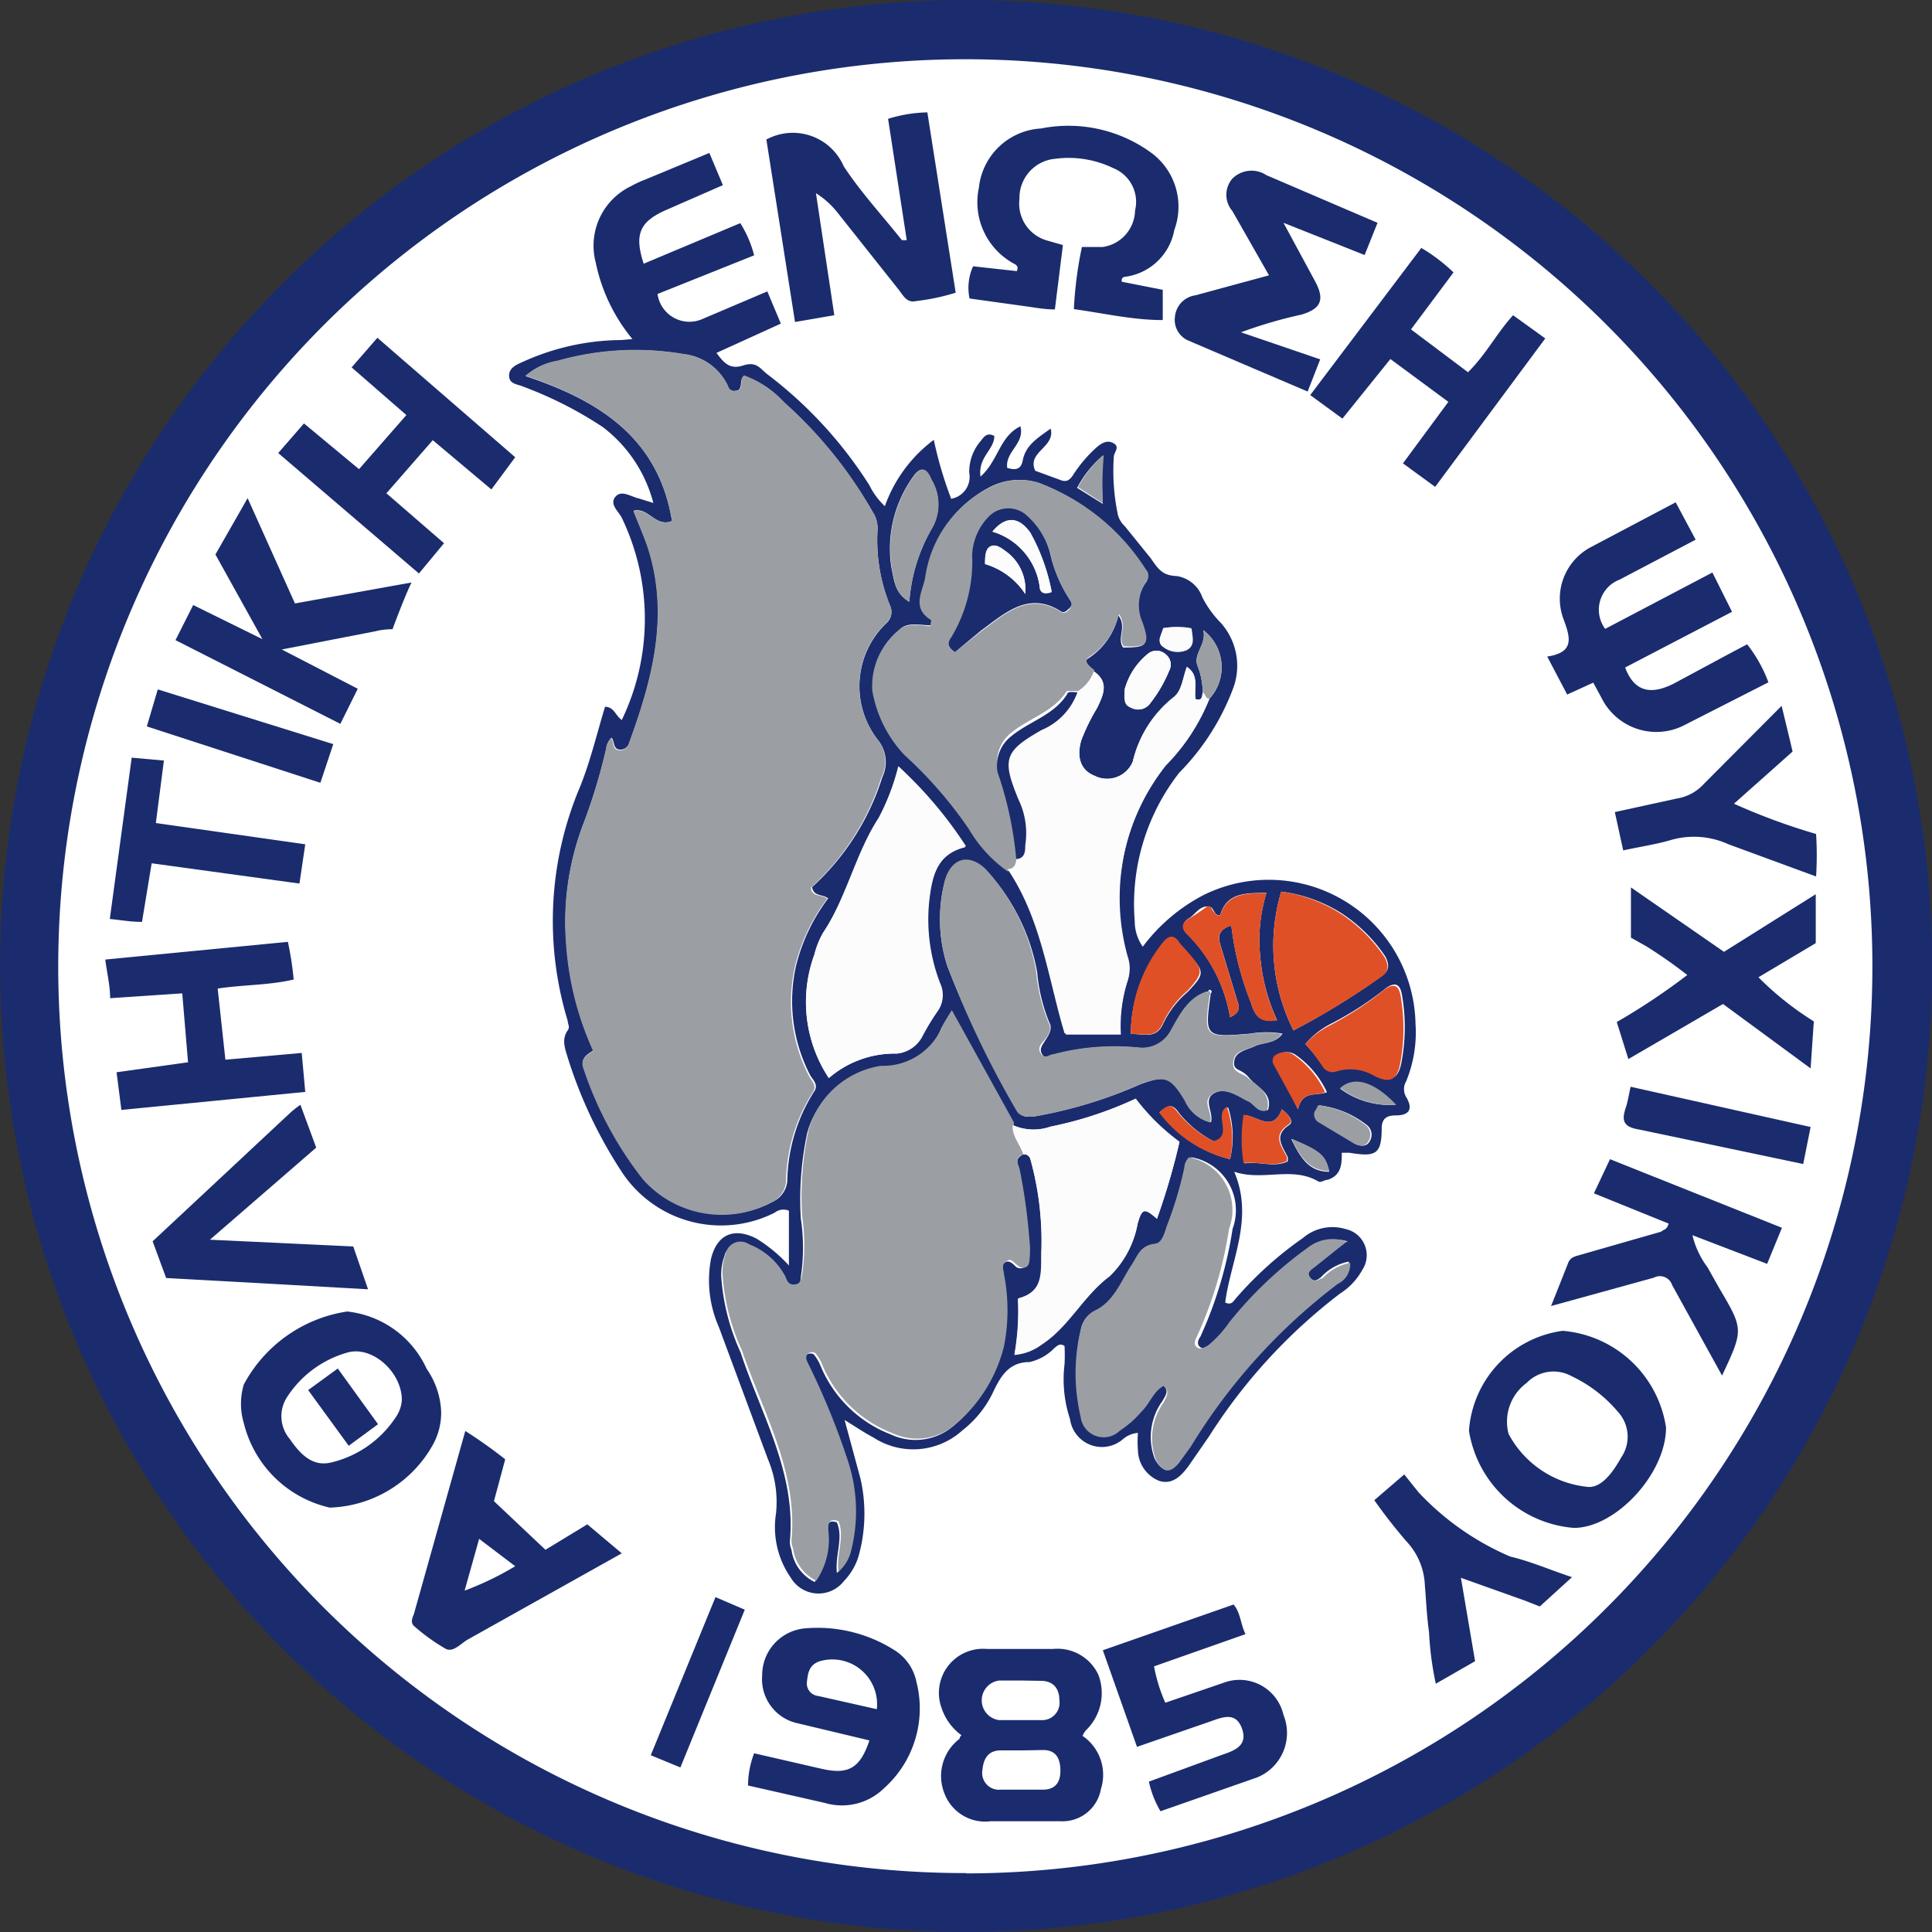 <?xml version="1.0" encoding="iso-8859-1"?>
<svg xmlns="http://www.w3.org/2000/svg" width="60" height="60" xmlns:v="https://vecta.io/nano"><rect width="100%" height="100%" fill="#333333" stroke="none"/><circle cx="30.02" cy="30.2" r="28.61" fill="#fff"/><g fill="#1a2c6e"><path d="M30 60a30 30 0 1 1 30-29.49A30 30 0 0 1 30 60zm0-1.82A28.17 28.17 0 1 0 1.82 29.22 28.15 28.15 0 0 0 30 58.17zM19.64 10.53a5.46 5.46 0 0 1-1.14-2.38 2.05 2.05 0 0 1 1.1-2.37 3.36 3.36 0 0 1 .43-.2l2-.83.42 1-1.76.77c-.82.36-1 .75-.7 1.67l3-1.26a3.44 3.44 0 0 1 .43 1l-3 1.2a1 1 0 0 0 1.41.77l2-.85.42 1-2 .91c.22.29.4.53.83.39s.53.11.76.28A13.18 13.18 0 0 1 27 15.07a2.23 2.23 0 0 0 .48.65A4.41 4.41 0 0 1 29 13.66a12.1 12.1 0 0 0 .54 1.83.69.69 0 0 0 .56-.81 1.47 1.47 0 0 1 .37-1c.09-.12.19-.26.41-.14 0 .43-.51.65-.43 1.26.55-.48.59-1.25 1.24-1.56.14.54-.48.79-.41 1.29.2.06.42.09.48-.22.09-.49.47-.71.87-1 .15.59-.75.72-.48 1.31l.79.29c.18.07.28 0 .38-.15a4.21 4.21 0 0 1 .75-.88c.15-.12.32-.23.52-.11s0 .28 0 .42a6.64 6.64 0 0 0 .13 1.81.75.75 0 0 0 .21.34l.81 1c.25.37.38.53.8.55a1 1 0 0 1 .8.66 3.18 3.18 0 0 0 .57.79 2 2 0 0 1 .4 2A7.45 7.45 0 0 1 36.62 24a6.63 6.63 0 0 0-1.38 4.61 1.37 1.37 0 0 0 .25.79 5.56 5.56 0 0 1 1.9-1.61 4.56 4.56 0 0 1 6.57 4 4 4 0 0 1-.29 1.79.48.48 0 0 0 0 .49c.2.33.14.57-.32.57-.25 0-.43.07-.44.38 0 .82-.17.92-1 .78h-.24c0 .33 0 .7-.44.84-.1 0-.21.1-.29.05-.82-.48-1.71 0-2.61-.3.62 1.46-.11 2.74-.28 4.06.2.1.26-.05.35-.15a11.31 11.31 0 0 1 2.06-1.85 1.41 1.41 0 0 1 1.33-.28.83.83 0 0 1 .51 1.28 2 2 0 0 1-.68.72 17.13 17.13 0 0 0-4.08 4.45l-.63.91c-.22.3-.5.59-.91.46a1.05 1.05 0 0 1-.66-.94 3.37 3.37 0 0 1 0-.55.81.81 0 0 0-.46.19 1 1 0 0 1-1.65-.62 3.91 3.91 0 0 1-.17-1.7 5.46 5.46 0 0 0 0-.57c-.15-.1-.23 0-.32.07a1.53 1.53 0 0 1-.77.43c-.67 0-.92.49-1.16 1a3.31 3.31 0 0 1-.92 1.12 2.27 2.27 0 0 1-2.77.22c-.27-.14-.53-.32-.89-.54l.49 1.81a4.88 4.88 0 0 1-.06 2.43 1.9 1.9 0 0 1-.45.76 1 1 0 0 1-1.65-.1 2.75 2.75 0 0 1-.46-2 3.42 3.42 0 0 0-.25-1.68l-1.53-4.12a3.59 3.59 0 0 1-.24-2.1c.18-.76.71-1 1.42-.63a4.75 4.75 0 0 1 1 .83v-1.7a.43.43 0 0 0-.44.06 3.69 3.69 0 0 1-4.76-1.28 14.16 14.16 0 0 1-1.67-3.54c-.09-.29-.19-.57 0-.84.08-.11 0-.2 0-.3a10.67 10.67 0 0 1 .39-7.28c.32-.8.52-1.65.77-2.47.28 0 .32.27.52.41a7.24 7.24 0 0 0 0-6.28c-.1-.2-.39-.42-.2-.65s.49 0 .73.05l.45.14a4.33 4.33 0 0 0-1.56-2.35 12.09 12.09 0 0 0-2.5-1.27c-.16-.07-.41-.07-.42-.32s.22-.35.4-.43a7.49 7.49 0 0 1 3.09-.69zM37.5 30.8c-.59.2-.84.73-1.11 1.2a1 1 0 0 1-1 .54 7.39 7.39 0 0 0-2.65.21c-.12 0-.26.17-.37 0s0-.29.08-.42.26-.36.14-.57a5.38 5.38 0 0 1-.38-1.57A6.25 6.25 0 0 0 30.6 27c-.53-.5-1.07-.32-1.26.38a4.74 4.74 0 0 0 .08 2.62 30.2 30.2 0 0 0 2.17 4.47c.11.23.3.22.53.2a14 14 0 0 0 3.3-1c.79-.29 1-.23 1.4.5a1.2 1.2 0 0 0 .79.68c.08-.32-.26-.7.1-.9s.73.1 1.07.24.3.38.6.28c.16-.53-.34-.69-.59-1s-.5-.19-.46-.51.4-.35.64-.47.64-.07.86-.39a3 3 0 0 0-1 0c-1.41.12-1.42.11-1.23-1.24 0 0 .06-.07 0-.11s-.07.04-.1.05zm.06-9.1a1.45 1.45 0 0 0-.19-2.13c.11.46-.34.74-.17 1.13a2.28 2.28 0 0 1 .15.81c0 .11 0 .27-.22.2-.06-.31.13-.7-.27-1-.13.33-.15.74-.41.94a3.6 3.6 0 0 0-1.27 2 .86.86 0 0 1-1.19.44c-.41-.16-.57-.55-.41-1.1a6.15 6.15 0 0 1 .49-1c.18-.38.4-.8-.1-1.14-.12-.12-.37-.29-.16-.41a2.15 2.15 0 0 0 .92-1.33c.28.37-.06.7.15 1 .74 0 .82-.07.58-.75a1.3 1.3 0 0 1 .11-1.25.28.28 0 0 0 0-.38 6.7 6.7 0 0 0-3.3-2.73 2 2 0 0 0-1.57.15 3.7 3.7 0 0 0-1.93 2.77c-.08.42-.42.92.16 1.29v.21c-.36 0-.75-.12-1 .14a2.23 2.23 0 0 0-.8 1.86 3.86 3.86 0 0 0 1 2 13 13 0 0 1 2 2.3 4.2 4.2 0 0 0 1.2 1.31c1.05 1.55 1.26 3.4 1.77 5.1h1.71a4.66 4.66 0 0 1 .19-1.61 1.13 1.13 0 0 0 0-.75 6.75 6.75 0 0 1 1.21-6 6.15 6.15 0 0 0 1.35-2.07zm-5.78 14.15A.2.2 0 0 1 32 36a9.5 9.5 0 0 1 .35 2.74c0 .58.15 1.36-.73 1.58a7.71 7.71 0 0 1-.11 1.73 1.63 1.63 0 0 0 .85-.32c.85-.55 1.29-1.51 2.11-2.12a3 3 0 0 0 .86-1.61c.14-.48.21-.49.6-.15a21.2 21.2 0 0 0 .7-2.39 6.64 6.64 0 0 1-1.36-1.34 11.75 11.75 0 0 1-2.65.87 1.58 1.58 0 0 1-1.17-.05c-.73-1.1-1.23-2.32-1.93-3.49l-.28.47a2 2 0 0 1-1.93 1.26 2.78 2.78 0 0 0-2.24 2 9.86 9.86 0 0 0-.2 2.66 6.17 6.17 0 0 1 0 1.82c0 .14-.05.28-.23.31s-.24-.13-.29-.25a2.16 2.16 0 0 0-1.13-1 .47.47 0 0 0-.72.28 1.68 1.68 0 0 0-.1.67A6.75 6.75 0 0 0 23 42c.63 1.92 1.73 3.73 1.53 5.87a.63.63 0 0 0 .05.26 1.3 1.3 0 0 0 .72 1 2.26 2.26 0 0 0 .38-1.51c0-.21 0-.45.31-.34.21.49-.06 1 0 1.57a1.25 1.25 0 0 0 .4-.68 5 5 0 0 0-.1-2.74 23.12 23.12 0 0 0-1.22-3c-.06-.13-.15-.26 0-.37a.21.21 0 0 1 .2 0 1.36 1.36 0 0 1 .21.35 3.87 3.87 0 0 0 2.19 2.14 1.81 1.81 0 0 0 1.92-.25 4.63 4.63 0 0 0 1.54-2.45 5.82 5.82 0 0 0 0-2.24c0-.13-.07-.29.06-.39s.24 0 .35.11.34.07.38-.15a2.66 2.66 0 0 0 0-.63 17.85 17.85 0 0 0-.3-2.18c.02-.2-.15-.37.16-.52zM20.87 16.18c-.51.21-.72-.43-1.19-.32l.44 1.12c.68 2.11.15 4.11-.58 6.09a.28.28 0 0 1-.27.21c-.25 0-.17-.26-.28-.37a.54.54 0 0 0-.16.33 17.79 17.79 0 0 1-.69 2.29 8.52 8.52 0 0 0-.55 3.79 9.56 9.56 0 0 0 .84 3.3c-.23.15-.42.26-.29.58A11.41 11.41 0 0 0 20 36.6a3.27 3.27 0 0 0 4 .72.78.78 0 0 0 .45-.64 5.33 5.33 0 0 1 .82-2.76c.16-.21 0-.36-.1-.51a5 5 0 0 1-.45-3.41 5.75 5.75 0 0 1 1-2.1c-.18-.14-.45-.05-.5-.35a7.74 7.74 0 0 0 2.18-3.41 1.09 1.09 0 0 0-.12-1.14 2.71 2.71 0 0 1 .24-3.64.46.46 0 0 0 .12-.55 5.39 5.39 0 0 1-.39-2.31.92.92 0 0 0-.15-.6 13.56 13.56 0 0 0-2.76-3.41 3.1 3.1 0 0 0-1.23-.82c-.18.13 0 .44-.27.47a.19.19 0 0 1-.23-.14 1.73 1.73 0 0 0-1.39-1 8.86 8.86 0 0 0-3.9.21 2 2 0 0 0-1 .47c2.29.76 4.13 1.92 4.55 4.5zm21 22.38a1.24 1.24 0 0 0-1.15.19 12.38 12.38 0 0 0-2.43 2.31 3.57 3.57 0 0 1-.67.73c-.11.07-.22.13-.34.05s-.08-.22 0-.33a12.66 12.66 0 0 0 1-3.35A1.67 1.67 0 0 0 37 35.94a.46.46 0 0 0-.15.32 11.61 11.61 0 0 1-.54 1.8c-.08.23-.15.54-.41.57-.43.06-.51.39-.7.67-.33.51-.55 1.13-1.13 1.4a.82.82 0 0 0-.49.56 5.86 5.86 0 0 0 0 2.7.72.72 0 0 0 1.16.43 3.15 3.15 0 0 0 .67-.59c.26-.25.37-.63.69-.8.22.18.11.32 0 .51a1.91 1.91 0 0 0-.24 1.79c.21.4.43.43.71.1.13-.16.25-.34.37-.51a18.24 18.24 0 0 1 4.57-5.06.67.67 0 0 0 .38-.65 1.57 1.57 0 0 0-.86.48c-.11.08-.22.19-.36 0s0-.26.11-.34l1.04-.76zm-16.13-5.08a3.13 3.13 0 0 1 2.1-.76 1 1 0 0 0 .79-.54 7.31 7.31 0 0 1 .46-.76.87.87 0 0 0 .09-.88 5.5 5.5 0 0 1-.34-2.54c.09-.75.23-1.47 1.14-1.69a12.68 12.68 0 0 0-2.08-2.51 7.08 7.08 0 0 1-.61 1.6c-.73 1.12-1 2.47-1.73 3.57a2.68 2.68 0 0 0-.27.68 4.28 4.28 0 0 0 .45 3.83zm14.05-5.79a5.85 5.85 0 0 0 .38 4.31 22.58 22.58 0 0 0 2.77-1.71c.21-.16.21-.34.08-.59a4.82 4.82 0 0 0-1.36-1.34 4.6 4.6 0 0 0-1.87-.67zm-1.59 3.9c.36-.16.28-.35.21-.56l-.52-1.72c-.08-.27 0-.46.35-.57a9.4 9.4 0 0 0 .61 2.4c.14.49.35.61.81.54a5.82 5.82 0 0 1-.52-1.95 5 5 0 0 1 .19-2c-.67 0-1.24 0-1.44.7-.24 0-.15-.3-.41-.28s-.36.25-.56.37-.23.31-.07.47a4.74 4.74 0 0 1 1.35 2.6zm2.34.83l.58.67a.36.36 0 0 0 .41.15 1.45 1.45 0 0 1 1.2.14c.51.25.72.1.81-.48a5.86 5.86 0 0 0 0-2c-.06-.35-.22-.41-.5-.21a10.09 10.09 0 0 1-1.72 1.11 2.6 2.6 0 0 0-.78.62zm-5.42-.31c.41 0 .79.16 1-.31a2.94 2.94 0 0 1 .77-1c.52-.55.54-.62 0-1.19l-.27-.31c-.17-.26-.35-.19-.5 0a4.5 4.5 0 0 0-1 2.81zm-6.88-13.42a5.3 5.3 0 0 1 .68-2.25 1.49 1.49 0 0 0 0-1.55c-.15-.38-.35-.41-.58-.06a3.83 3.83 0 0 0-.66 2.78c.09.39.09.8.56 1.08zm11.57 15.76c-.28.74-.75.21-1.16.18a4.71 4.71 0 0 0 0 1.5c.47-.07.91.14 1.34-.06a.42.42 0 0 0 0-.14c-.17-.35-.45-.67.06-1 .14-.13-.05-.32-.24-.48zM34.93 21.4c0 .31 0 .5.2.58a.46.46 0 0 0 .6-.15 4.22 4.22 0 0 0 .58-1 .4.4 0 0 0-.11-.51.42.42 0 0 0-.57 0 2.15 2.15 0 0 0-.7 1.08zm5.38 13.05c.14-.6.56-.4.9-.53a2.93 2.93 0 0 0-1-1.18.51.51 0 0 0-.58.06.24.24 0 0 0 0 .29zm-4.27.1A3.83 3.83 0 0 0 38.2 36a3 3 0 0 0-.06-1.61c-.38.26.21.91-.42 1.07a3.43 3.43 0 0 1-1.1-.89c-.21-.31-.33-.26-.62-.02zm5-.22c-.12 0-.13.09-.17.18a.28.28 0 0 0 .13.35l1.1.66c.15.08.35.11.45-.1a.38.38 0 0 0-.1-.48 3 3 0 0 0-1.45-.61zm2.32 0c-.68-.72-1.31-.91-1.74-.52a2.6 2.6 0 0 0 1.74.5zm-7.24-14.8c0 .19-.22.41 0 .56a.73.73 0 0 0 .74.1c.27-.15.17-.41.15-.65a2.37 2.37 0 0 0-.89-.03zm-1.87-3.88a10.85 10.85 0 0 1 0-1.5 3.42 3.42 0 0 0-.8 1zm5.86 19.74c.28.57.54 1 1.17 1-.11-.51-.28-.65-1.17-1.02zm13.07-17.61l.61 1.22-3.32 1.73c.27.72.76.88 1.51.5l1.86-1 .42-.22a4.38 4.38 0 0 1 .66 1.18l-2.67 1.36a1.9 1.9 0 0 1-2.51-.87l-.26-.48-.81.37-.62-1.18c.86-.13.72-.59.5-1.18a1.81 1.81 0 0 1 .84-2.21l2.65-1.4.62 1.16L50.3 18a1 1 0 0 0-.45 1.53zM34.84 8.75l1.27.25v.94c-.93 0-1.82-.21-2.76-.34a12.12 12.12 0 0 1 .25-1.93h.65a1.17 1.17 0 0 0 1-1.13 1.13 1.13 0 0 0-.68-1.32 3.18 3.18 0 0 0-1.79-.29 1.22 1.22 0 0 0-1.12 1.25 1.19 1.19 0 0 0 .86 1.29l.49.14-.25 2c-.3 0-.57-.05-.85-.09l-1.8-.25a1.62 1.62 0 0 1 .11-1l1.36.15c.05-.13 0-.17-.05-.21a2.17 2.17 0 0 1-1.13-2.38 2.06 2.06 0 0 1 1.93-1.84 4.36 4.36 0 0 1 3.47.79 2.08 2.08 0 0 1 .67 2.36 1.79 1.79 0 0 1-1.56 1.46s-.1.03-.07.15zM23.8 4.33l.13-.06a1.72 1.72 0 0 1 2.27.89c.53.81 1.2 1.53 1.81 2.3h.15l-.58-3.77a4.39 4.39 0 0 1 1.22-.2l.88 5.6a6.74 6.74 0 0 1-1.23.26c-.28.07-.4-.17-.53-.34L26 6.59a2.63 2.63 0 0 0-.66-.59l.57 3.79-1.22.21zM13.7 43.82a2.05 2.05 0 0 1-.23 1 3.8 3.8 0 0 1-3.23 2 3.56 3.56 0 0 1-2.67-2.63 2.1 2.1 0 0 1 0-1.19 4.38 4.38 0 0 1 3.21-2.27 3.07 3.07 0 0 1 2.47 1.78 2.51 2.51 0 0 1 .45 1.31zm-1.22-.34c0-.88-.94-1.71-1.71-1.47a3.3 3.3 0 0 0-1.85 1.37A1.09 1.09 0 0 0 9 44.69c.31.45.69.87 1.28.73a3.32 3.32 0 0 0 2-1.39 1.08 1.08 0 0 0 .2-.55zm21.14 10.43a1.46 1.46 0 0 1 .57 1.65 1.21 1.21 0 0 1-1.26 1h-2.16a1.35 1.35 0 0 1-1.43-.84A1.45 1.45 0 0 1 29.8 54s0-.06.06-.11a1.72 1.72 0 0 1-.62-.85 1.37 1.37 0 0 1 1.41-1.83h2.05a1.4 1.4 0 0 1 1.41.8 1.6 1.6 0 0 1-.38 1.72.61.61 0 0 0-.11.18zm-1.91-1.72h0-.68a.62.62 0 0 0 0 1.23h1.31a.54.54 0 0 0 .56-.62c0-.34-.17-.6-.58-.6zm.05 2.17h0-.68c-.4 0-.54.27-.57.61a.52.52 0 0 0 .56.61h1.31c.44 0 .57-.28.55-.66s-.19-.59-.59-.57zm13.86-9.93a3.37 3.37 0 0 1 2.91-3.1 3.54 3.54 0 0 1 3.21 3c0 1.45-1.58 3.13-2.87 3.12a3.59 3.59 0 0 1-3.25-3.02zm3.73 1.75c.4 0 .73-.44 1-.92a1.14 1.14 0 0 0-.1-1.41 4.25 4.25 0 0 0-1.44-1.11 1.16 1.16 0 0 0-1.4.21 1.49 1.49 0 0 0-.56 1.58 3.13 3.13 0 0 0 2.5 1.65z"/><path d="M41 11.16l-.39 1-3.72-1.59a.7.7 0 0 1-.4-.74.74.74 0 0 1 .64-.66l2.28-.62-1.14-2a.77.77 0 0 1 0-1 .84.84 0 0 1 1.06-.11l3.45 1.48-.4 1-2.52-1 1 1.85c.3.58.12.83-.44 1a14.17 14.17 0 0 0-1.88.55zM14.45 44.44a15.1 15.1 0 0 1 1.24.88l-.35 1.3 1.6 1.51 1.3-.79 1.07.9-4.77 2.67c-.22.12-.45.41-.69.3a6 6 0 0 1-1-.72c-.1-.1-.05-.24 0-.35l1.6-5.7zm-.08 5.05v-.07a9.37 9.37 0 0 0 1.63-.78l-1.12-.85-.46 1.64m-3.5-38.02l.8-.92L16 14.2l-.74 1-1.82-1.53L12 15.32l1.79 1.55-.78.94-4.37-3.74.8-.92 1.48 1.23.23.19 1.47-1.68zM44.14 7.7a5.35 5.35 0 0 1 1 .76l-1.32 1.77 1.77 1.33c.56-.55.89-1.21 1.4-1.77l1 .72-3.42 4.61-1-.73 1.41-1.91-1.8-1.33L41.69 13l-1-.73zM23.23 55.45a2.85 2.85 0 0 1 .19-1l2.09.48c.82.19 1.2 0 1.49-.88l-2.22-.53a1.4 1.4 0 0 1-1.11-1.49A1.46 1.46 0 0 1 25 50.57a4.46 4.46 0 0 1 2.75.66 1.51 1.51 0 0 1 .71 1 3.32 3.32 0 0 1-1 3.3 1.87 1.87 0 0 1-1.85.46l-2.38-.54zm4-2.37a1.39 1.39 0 0 0-1.8-1.48c-.31.12-.34.37-.37.63a.39.39 0 0 0 .35.44zM3.42 31c0-.4-.1-.79-.15-1.2l5.67-.55a9.59 9.59 0 0 1 .18 1.17c-.77.18-1.56.16-2.36.28L7 32.91l2.37-.21.11 1.21-5.71.56-.15-1.17 2.22-.31-.18-2.14-2.24.15zm4.73-11.15l-1.46-2.63 1-1.75 1.47 3.27 3.62-.65c-.23.47-.59 1.45-.59 1.45s-.29 0-.51.06l-2.93.57 2.36 1.22-.54 1.09-5.12-2.6.55-1.09zM51.82 38l-2.32-.94L50 36l5.34 2.13-.46 1.12-2.32-.89a2.71 2.71 0 0 0 .47 1l.36.64c.76 1.29.76 1.29.09 2.72l-1.55-2.81a.4.4 0 0 0-.57-.23l-3.19.88.52-1.31c.07-.21.22-.23.39-.28l2.51-.72c.07-.07.18-.05.23-.25zM36.19 52.88l1.81-.62a1.4 1.4 0 0 1 1.86 1 1.49 1.49 0 0 1-.82 1.94l-3 1.05a3.1 3.1 0 0 1-.36-.92l2.32-.85c.39-.13.75-.3.57-.8s-.56-.37-.92-.24l-2.34.81-1.06-3 4.06-1.42c.22.26.21.59.37.92l-2.84 1a5 5 0 0 0 .35 1.13zm14.38-19.99l-.36-1.15a20.2 20.2 0 0 0 2.19-1.46 14.62 14.62 0 0 0-1.27-.89l-.48-.27v-1.56l2.89 2 2.85-1.79v1.52l-1.78 1.06a9.52 9.52 0 0 0 1.72 1.37l-.1 1.46-2.72-2zM9.82 35.64l-3.3 2.86 4.45.21.46 1.33-3.36-.19-2.91-.16-.42-1.14 4.23-3.95a3 3 0 0 1 .36-.29zM45.37 49l.44 2.59-1.22.7a9.89 9.89 0 0 1-.21-1.6c-.07-.49-.09-1-.13-1.46a2.11 2.11 0 0 0-.57-1.36 16.36 16.36 0 0 1-1-1.28l.93-.8.44.55a8.44 8.44 0 0 0 2.85 2c.64.15 1.25.42 1.92.64l-1 .91-.46-.18zm9.96-27.08l.27 1.12.07.3-1.82 1.62a19.48 19.48 0 0 0 2.55.94 10.39 10.39 0 0 1 0 1.32l-2.72-1a2.58 2.58 0 0 0-1.83-.12c-.46.13-.94.2-1.44.31l-.26-1.19 1.92-.42a1.44 1.44 0 0 0 .85-.46l2.41-2.42zM4.09 23.53l1 .09-.25 1.94 4.64.66-.18 1.22-4.59-.63-.3 1.82c-.36 0-.59-.05-1-.09zM56.23 35L56 36.15l-2.28-.48-2.81-.59c-.49-.08-.56-.27-.42-.68.06-.18.09-.38.15-.65zM4.9 21.41l5.45 1.7-.4 1.2-.31-.1-5.08-1.65zM22.22 49.6l.91.39-2 4.9-.92-.38z"/></g><g fill="#9b9fa4"><path d="M20.87 16.18c-.42-2.58-2.26-3.74-4.55-4.51a2 2 0 0 1 1-.47 8.86 8.86 0 0 1 3.9-.21 1.73 1.73 0 0 1 1.39 1 .19.19 0 0 0 .23.14c.3 0 .09-.34.27-.47a3.1 3.1 0 0 1 1.23.82 13.56 13.56 0 0 1 2.76 3.41.92.92 0 0 1 .15.6 5.39 5.39 0 0 0 .39 2.31.46.46 0 0 1-.12.55 2.71 2.71 0 0 0-.24 3.65 1.09 1.09 0 0 1 .09 1.15 7.74 7.74 0 0 1-2.18 3.41c0 .3.32.21.5.35a5.75 5.75 0 0 0-1 2.1 5 5 0 0 0 .44 3.42c.09.15.26.3.1.51a5.33 5.33 0 0 0-.82 2.76.78.78 0 0 1-.45.64 3.27 3.27 0 0 1-4-.72 11.41 11.41 0 0 1-1.83-3.4c-.13-.32.06-.43.29-.58a9.56 9.56 0 0 1-.84-3.3 8.52 8.52 0 0 1 .55-3.79 17.79 17.79 0 0 0 .69-2.29.54.54 0 0 1 .16-.33c.11.11 0 .37.28.37a.28.28 0 0 0 .27-.21c.73-2 1.26-4 .58-6.09-.12-.37-.29-.74-.44-1.12.48-.13.69.51 1.2.3zm10.91 19.67c-.31.1-.14.32-.11.48a17.85 17.85 0 0 1 .3 2.18 2.66 2.66 0 0 1 0 .63c0 .22-.19.31-.38.15s-.2-.21-.35-.11-.07.26-.06.39a5.82 5.82 0 0 1 0 2.24 4.63 4.63 0 0 1-1.54 2.45 1.81 1.81 0 0 1-1.92.25 3.87 3.87 0 0 1-2.19-2.14 1.36 1.36 0 0 0-.21-.35.21.21 0 0 0-.2 0c-.15.11-.06.24 0 .37a23.12 23.12 0 0 1 1.22 3 5 5 0 0 1 .1 2.74 1.25 1.25 0 0 1-.4.68c-.07-.57.2-1.08 0-1.57-.35-.11-.32.13-.31.34a2.26 2.26 0 0 1-.38 1.51 1.3 1.3 0 0 1-.72-1 .63.63 0 0 1-.05-.26c.2-2.14-.9-4-1.53-5.87a6.75 6.75 0 0 1-.61-2.37 1.68 1.68 0 0 1 .1-.67.47.47 0 0 1 .72-.28 2.16 2.16 0 0 1 1.13 1c.05.12.09.27.29.25s.2-.17.23-.31a6.17 6.17 0 0 0 0-1.82 9.86 9.86 0 0 1 .2-2.66 2.78 2.78 0 0 1 2.24-2 2 2 0 0 0 1.93-1.26c.07-.14.16-.27.28-.47l1.93 3.49c-.07.43.2.68.29.99z"/><path d="M31.29 27.06a4.2 4.2 0 0 1-1.2-1.31 13 13 0 0 0-2-2.3 3.86 3.86 0 0 1-1-2 2.23 2.23 0 0 1 .8-1.86c.26-.26.65-.18 1-.14 0-.09.06-.2 0-.21-.58-.37-.24-.87-.16-1.29a3.7 3.7 0 0 1 1.93-2.77 2 2 0 0 1 1.61-.18 6.7 6.7 0 0 1 3.32 2.69.28.28 0 0 1 0 .38 1.3 1.3 0 0 0-.11 1.25c.24.68.16.79-.58.75-.21-.27.13-.6-.15-1a2.15 2.15 0 0 1-.92 1.33c-.21.12 0 .29.16.41a1.22 1.22 0 0 1-.51.65h-.35c-.41.65-1.17.84-1.73 1.3a1.15 1.15 0 0 0-.4 1.18 11.31 11.31 0 0 1 .58 2.7h0c-.01.23-.06.36-.29.42zm-1.63-6.81l.82-.65c.74-.54 1.45-1.23 2.47-.6.11.07.2 0 .27-.09s.06-.18 0-.28a4.36 4.36 0 0 1-.6-1.44 2.34 2.34 0 0 0-.7-1.14.85.85 0 0 0-1.19 0 1.82 1.82 0 0 0-.53 1.2 4.56 4.56 0 0 1-.64 2.55c-.13.2-.16.29.1.45zm12.16 18.31l-1 .8c-.11.08-.26.17-.11.34s.25 0 .36 0a1.57 1.57 0 0 1 .86-.48.67.67 0 0 1-.38.65 18.24 18.24 0 0 0-4.57 5.06l-.37.51c-.28.33-.5.3-.71-.1a1.91 1.91 0 0 1 .24-1.79c.09-.19.2-.33 0-.51-.32.17-.43.55-.69.8a3.15 3.15 0 0 1-.67.59.72.72 0 0 1-1.22-.43 5.86 5.86 0 0 1 0-2.7.82.82 0 0 1 .44-.6c.58-.27.8-.89 1.13-1.4.19-.28.27-.61.7-.67.26 0 .33-.34.41-.57a11.61 11.61 0 0 0 .54-1.8.46.46 0 0 1 .15-.32 1.67 1.67 0 0 1 1.24 2.22 12.66 12.66 0 0 1-1 3.35c-.06.11-.11.24 0 .33s.23 0 .34-.05a3.57 3.57 0 0 0 .67-.73 12.38 12.38 0 0 1 2.43-2.31 1.24 1.24 0 0 1 1.21-.19z"/></g><path d="M33.46 21.5a1.22 1.22 0 0 0 .51-.65c.5.34.28.76.1 1.14a6.15 6.15 0 0 0-.49 1c-.16.55 0 .94.41 1.1a.86.86 0 0 0 1.19-.44 3.6 3.6 0 0 1 1.27-2c.26-.2.28-.61.41-.94.4.26.21.65.27 1 .21.07.19-.09.22-.2s.07.21.21.19a6.15 6.15 0 0 1-1.33 2 6.75 6.75 0 0 0-1.21 6 1.13 1.13 0 0 1 0 .75 4.66 4.66 0 0 0-.23 1.64h-1.73c-.51-1.7-.72-3.55-1.77-5.1.23 0 .28-.19.27-.38.28 0 .25-.26.28-.43a2.4 2.4 0 0 0-.21-1.42c-.52-1.26-.44-1.5.72-2.16a2 2 0 0 0 1.11-1.1z" fill="#fcfcfd"/><path d="M37.57 30.87c-.19 1.35-.18 1.36 1.23 1.24a3 3 0 0 1 1 0c-.22.32-.59.26-.86.39s-.59.11-.64.47.3.35.46.51.75.44.59 1c-.3.1-.4-.2-.6-.28s-.67-.47-1.07-.24 0 .58-.1.9a1.2 1.2 0 0 1-.79-.68c-.44-.73-.61-.79-1.4-.5a14 14 0 0 1-3.3 1c-.23 0-.42 0-.53-.2A30.2 30.2 0 0 1 29.42 30a4.74 4.74 0 0 1-.08-2.64c.19-.7.73-.88 1.26-.38a6.25 6.25 0 0 1 1.58 3.2 5.38 5.38 0 0 0 .38 1.57c.12.21 0 .41-.14.57s-.2.26-.08.42.25 0 .37 0a7.39 7.39 0 0 1 2.65-.21 1 1 0 0 0 1-.54c.27-.47.52-1 1.11-1.2a.23.23 0 0 0 .1.08z" fill="#9b9fa4"/><path d="M25.74 33.48a4.28 4.28 0 0 1-.45-3.83 2.68 2.68 0 0 1 .27-.68c.76-1.1 1-2.45 1.73-3.57a7.08 7.08 0 0 0 .61-1.6 12.68 12.68 0 0 1 2.1 2.48c-.91.22-1.05.94-1.14 1.69a5.5 5.5 0 0 0 .34 2.57.87.87 0 0 1-.09.88 7.31 7.31 0 0 0-.46.76 1 1 0 0 1-.79.54 3.13 3.13 0 0 0-2.12.76zm6.04 2.37c-.09-.31-.36-.56-.33-.91a1.58 1.58 0 0 0 1.17.05 11.75 11.75 0 0 0 2.65-.87 6.64 6.64 0 0 0 1.36 1.34 21.2 21.2 0 0 1-.7 2.39c-.39-.34-.46-.33-.6.15a3 3 0 0 1-.87 1.64c-.82.61-1.26 1.57-2.11 2.12a1.63 1.63 0 0 1-.85.32 7.71 7.71 0 0 0 .11-1.73c.88-.22.69-1 .73-1.58A9.5 9.5 0 0 0 32 36a.2.2 0 0 0-.22-.15z" fill="#fcfcfd"/><g fill="#e05027"><path d="M39.79 27.69a4.6 4.6 0 0 1 1.87.7A4.82 4.82 0 0 1 43 29.73c.13.25.13.43-.08.59A22.58 22.58 0 0 1 40.17 32a5.85 5.85 0 0 1-.38-4.31zm-1.59 3.9A4.74 4.74 0 0 0 36.85 29c-.16-.16-.17-.33.07-.47s.4-.26.56-.37.17.28.41.28c.2-.68.77-.71 1.44-.7a5 5 0 0 0-.19 2 5.82 5.82 0 0 0 .52 1.95c-.46.07-.67-.05-.81-.54a9.4 9.4 0 0 1-.61-2.4c-.38.11-.43.3-.35.57l.52 1.72c.07.2.15.39-.21.55z"/><path d="M40.54 32.42a2.6 2.6 0 0 1 .77-.58A10.09 10.09 0 0 0 43 30.73c.28-.2.44-.14.5.21a5.86 5.86 0 0 1 0 2c-.09.58-.3.73-.81.48a1.45 1.45 0 0 0-1.2-.14.36.36 0 0 1-.41-.15 7.86 7.86 0 0 0-.54-.71zm-5.42-.31a4.5 4.5 0 0 1 1-2.85c.15-.19.33-.26.5 0 .08.11.18.2.27.31.5.57.48.64 0 1.19a2.94 2.94 0 0 0-.77 1c-.21.51-.59.34-1 .35z"/></g><path d="M28.24 18.69c-.47-.28-.47-.72-.55-1.08a3.83 3.83 0 0 1 .66-2.78c.23-.35.43-.32.58.06a1.49 1.49 0 0 1 0 1.55 5.3 5.3 0 0 0-.69 2.25z" fill="#9b9fa4"/><path d="M39.81 34.45c.18.16.38.35.21.47-.51.34-.23.66-.06 1a.42.42 0 0 1 0 .14c-.43.2-.87 0-1.34.06a4.71 4.71 0 0 1 0-1.5c.44.04.91.57 1.19-.17z" fill="#e05027"/><path d="M34.93 21.4a2.15 2.15 0 0 1 .7-1.08.42.42 0 0 1 .57 0 .4.4 0 0 1 .11.51 4.22 4.22 0 0 1-.58 1 .46.46 0 0 1-.6.15c-.24-.08-.22-.27-.2-.58z" fill="#fcfcfd"/><path d="M40.31 34.45l-.74-1.36a.24.24 0 0 1 0-.29.51.51 0 0 1 .58-.06 2.93 2.93 0 0 1 1 1.18c-.28.13-.7-.07-.84.53zm-4.31.1c.25-.24.37-.29.58 0a3.43 3.43 0 0 0 1.1.89c.63-.16 0-.81.42-1.07a3 3 0 0 1 .1 1.63 3.83 3.83 0 0 1-2.2-1.45z" fill="#e05027"/><path d="M41 34.33a3 3 0 0 1 1.41.61.38.38 0 0 1 .1.48c-.1.21-.3.18-.45.1l-1.1-.66a.28.28 0 0 1-.13-.35c.08-.09.09-.23.17-.18zM37.56 21.7c-.14 0-.11-.16-.21-.19a2.28 2.28 0 0 0-.15-.81c-.17-.39.28-.67.17-1.13a1.45 1.45 0 0 1 .19 2.13zm5.8 12.61a2.6 2.6 0 0 1-1.74-.52c.43-.39 1.06-.2 1.74.52z" fill="#9b9fa4"/><path d="M36.12 19.51a2.37 2.37 0 0 1 .88 0c0 .24.12.5-.15.65a.73.73 0 0 1-.74-.1c-.21-.14-.03-.36.01-.55z" fill="#fcfcfd"/><path d="M34.25 15.63l-.77-.5a3.42 3.42 0 0 1 .8-1 10.85 10.85 0 0 0-.03 1.5zm5.86 19.74c.9.37 1.06.51 1.17 1-.63-.02-.89-.43-1.17-1zM37.5 30.8s.06-.05.08 0 0 .08 0 .11a.23.23 0 0 1-.08-.11z" fill="#9b9fa4"/><path d="M29.66 20.25c-.26-.16-.23-.3-.11-.47a4.56 4.56 0 0 0 .64-2.55 1.82 1.82 0 0 1 .53-1.2.85.85 0 0 1 1.19 0 2.34 2.34 0 0 1 .7 1.14 4.36 4.36 0 0 0 .6 1.44c.07.1.1.19 0 .28s-.16.16-.27.09c-1-.63-1.73.06-2.47.6l-.81.67zm1.16-3.74a2.08 2.08 0 0 1 1.46 1.67c0 .23.14.3.38.21a5.92 5.92 0 0 0-.66-1.85c-.35-.49-.77-.54-1.18-.03zm-.23 1a2.26 2.26 0 0 1 1.25.93 1.46 1.46 0 0 0-.6-1.32c-.14-.1-.3-.23-.47-.16s-.17.32-.18.56zm2.87 3.99a2 2 0 0 1-1.11 1.17c-1.16.66-1.24.9-.72 2.16a2.4 2.4 0 0 1 .21 1.42c0 .17 0 .41-.28.43h0a11.31 11.31 0 0 0-.58-2.7 1.15 1.15 0 0 1 .43-1.12c.56-.46 1.32-.65 1.73-1.3.01-.1.2-.06.32-.06zM10.83 44.9l-1.26-1.73.92-.67 1.25 1.73z" fill="#1a2c6e"/><g fill="#fcfcfd"><path d="M30.82 16.51c.41-.48.83-.46 1.13 0a5.92 5.92 0 0 1 .71 1.85c-.24.09-.33 0-.38-.21a2.08 2.08 0 0 0-1.46-1.64z"/><path d="M30.59 17.52c0-.24 0-.47.18-.55s.33.06.47.16a1.46 1.46 0 0 1 .6 1.32 2.26 2.26 0 0 0-1.25-.93z"/></g></svg>